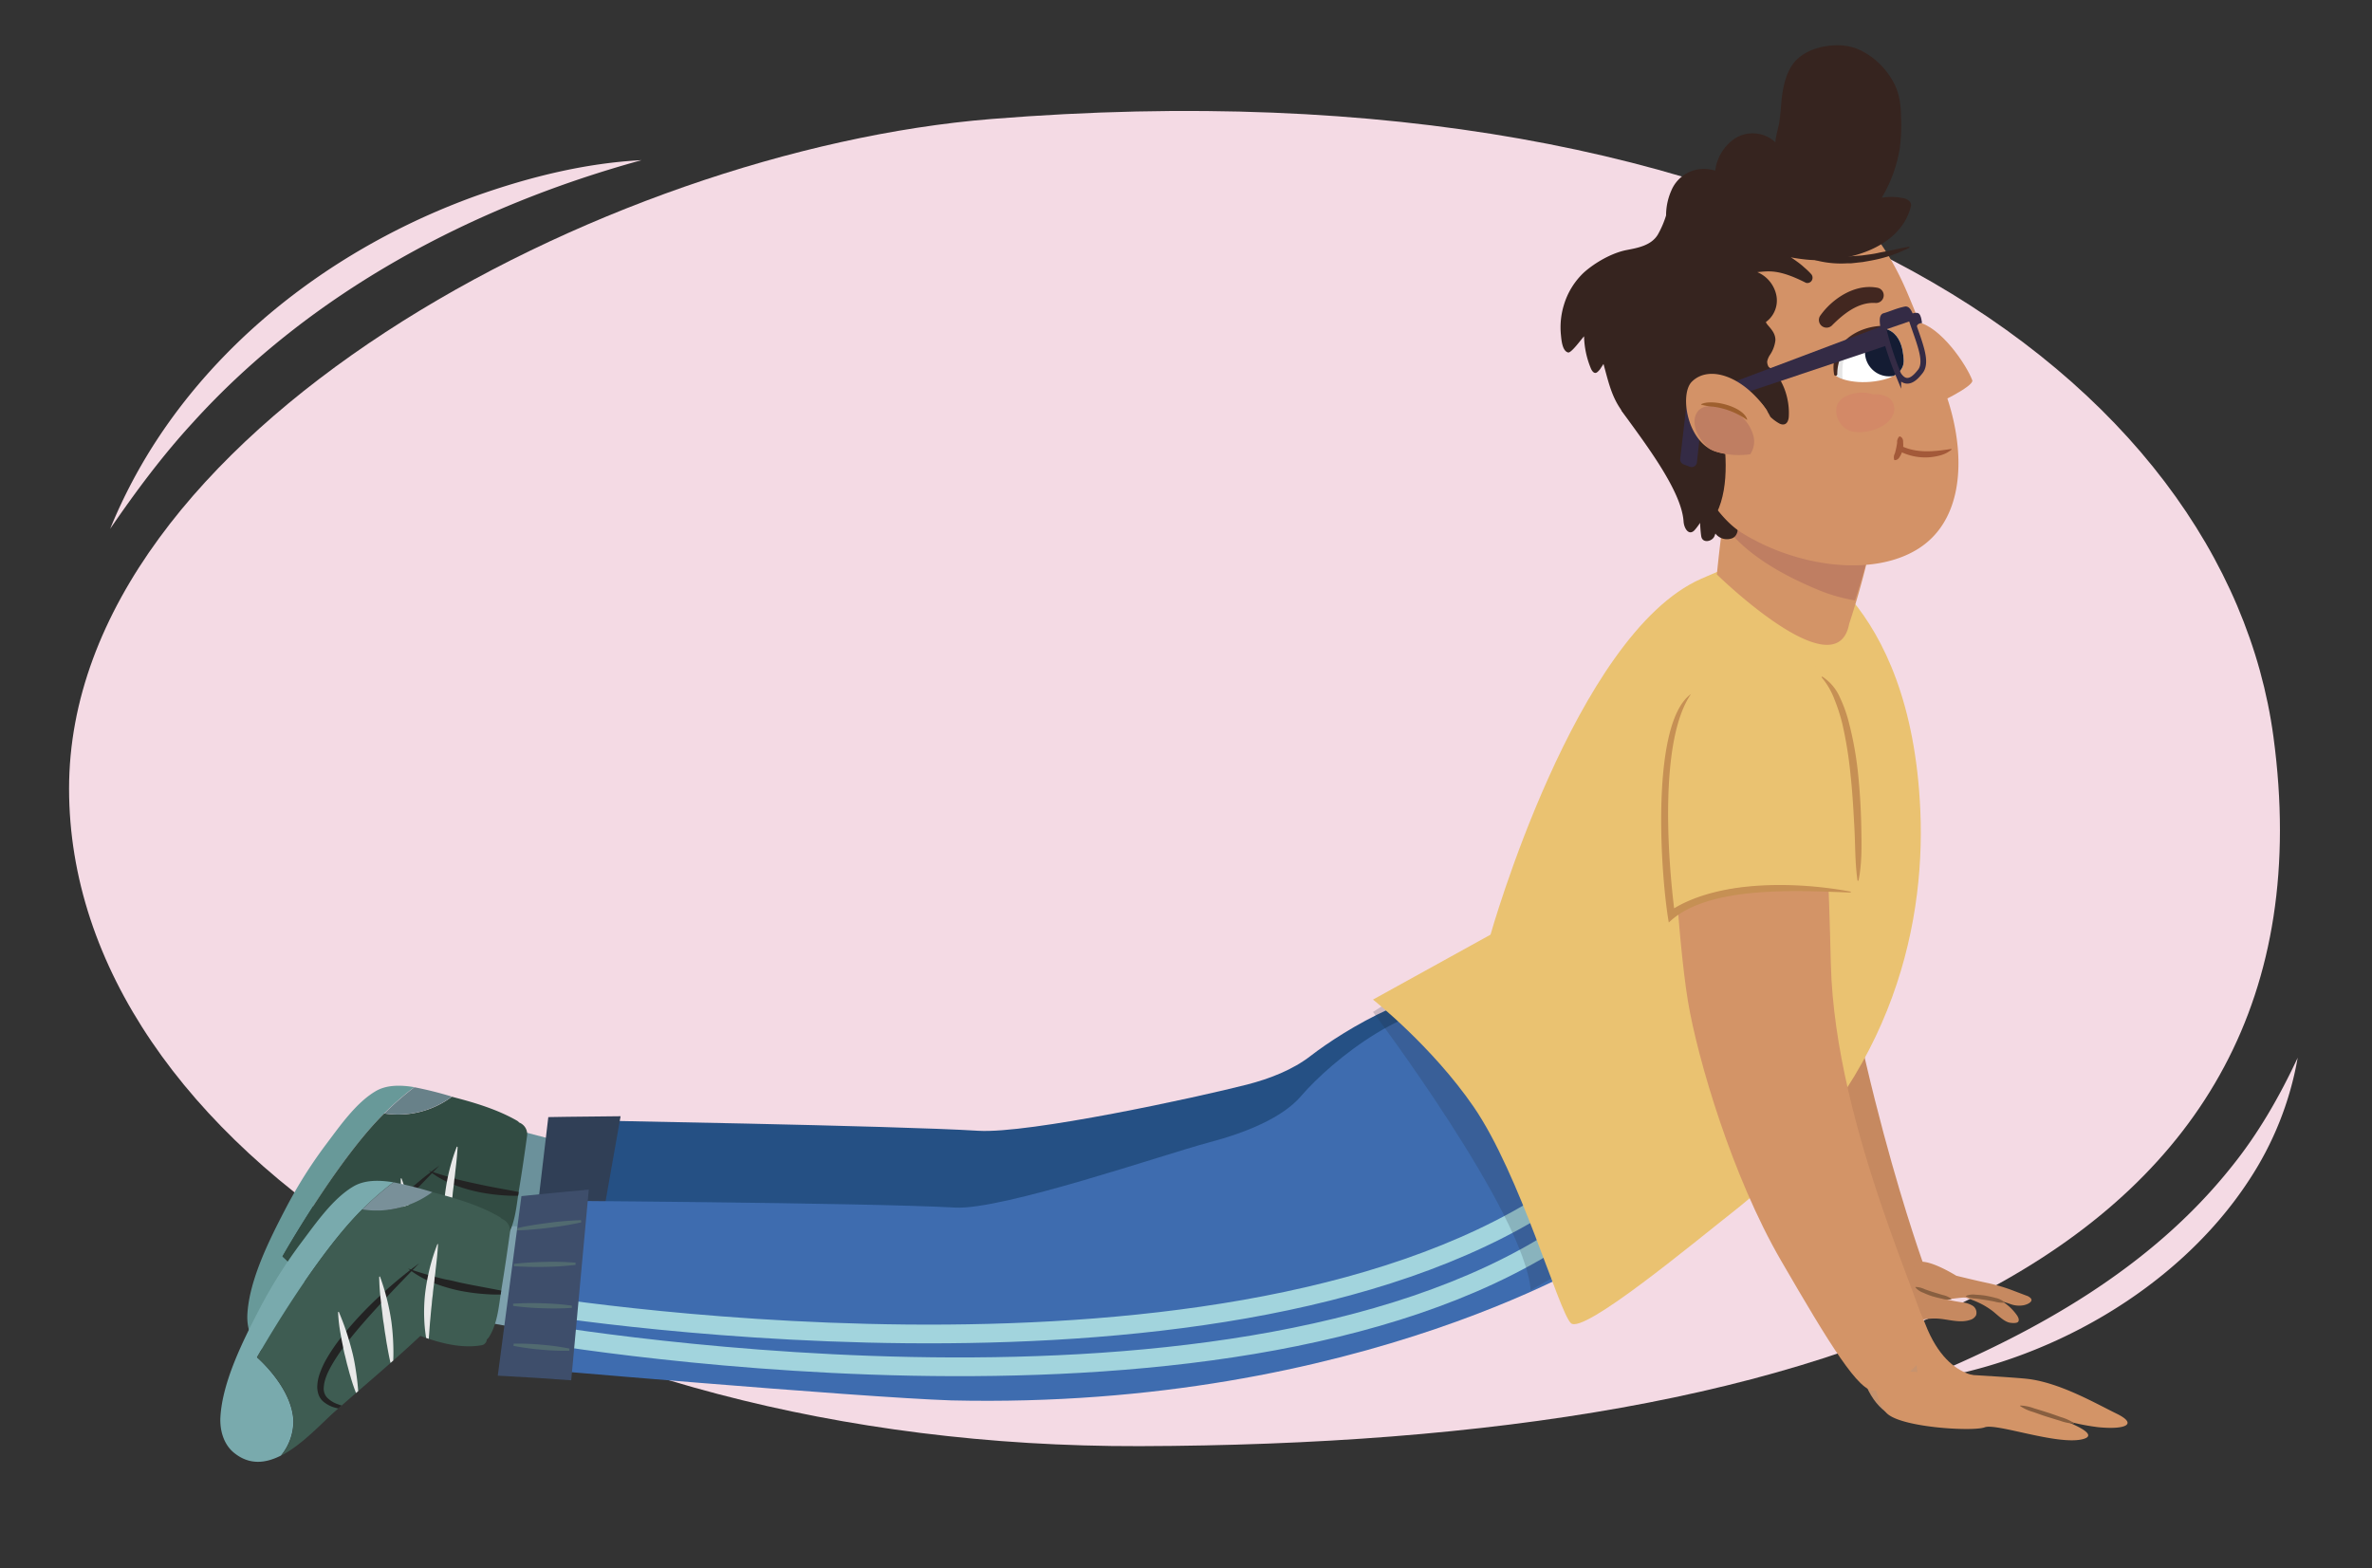 <svg xmlns="http://www.w3.org/2000/svg" xmlns:xlink="http://www.w3.org/1999/xlink" width="760" height="502.63" viewBox="0 0 760 502.63"><rect x="0" y="0" width="760" height="502.63" fill="#333333" stroke="none"/><defs><clipPath id="a"><path d="M144.8,351.48l1,.27c6.74,1.76,13.66,3.88,19.74,7.34a2.82,2.82,0,0,1,.81.66,4,4,0,0,1,2.52,4.33c-.79,5.76-1.63,11.5-2.58,17.23-.84,5.08-1.14,10.77-3.95,15.15a2.63,2.63,0,0,1-.62.67,1.94,1.94,0,0,1-1.62,1.8c-6.07,1.06-12.8-.6-19-2.91-8.56,8.06-17.6,15.57-26.41,23.36-4.27,3.77-10.28,10.46-16.73,13.74a16.78,16.78,0,0,0,3.82-10.79c-.46-10.43-11.3-19.67-11.3-19.67s16.93-29.9,31.93-45.13c.23-.24.46-.45.69-.68A28.85,28.85,0,0,0,144.8,351.48Z" fill="none"/></clipPath><clipPath id="b"><path d="M138.47,382.05l1.05.28c7,1.82,14.13,4,20.42,7.59a3,3,0,0,1,.83.69,4.16,4.16,0,0,1,2.61,4.47q-1.22,8.93-2.67,17.82c-.87,5.26-1.17,11.14-4.08,15.67a2.88,2.88,0,0,1-.65.7,2,2,0,0,1-1.67,1.85c-6.28,1.11-13.24-.61-19.61-3-8.85,8.34-18.21,16.1-27.32,24.16-4.41,3.9-10.63,10.82-17.31,14.21a17.33,17.33,0,0,0,4-11.16C93.55,444.55,82.34,435,82.34,435s17.51-30.93,33-46.69l.72-.7A29.88,29.88,0,0,0,138.47,382.05Z" fill="none"/></clipPath><clipPath id="c"><path d="M567,123.05c5.33-8.17,14.86-2.07,14.38,5.93a50.15,50.15,0,0,1-.95,6.77,12.38,12.38,0,0,1,.53,1.38,10.78,10.78,0,0,1,4.22,5.32c0,.13.1.26.16.39.1.28.19.55.28.82a64.48,64.48,0,0,0,4.22,9.49,29.66,29.66,0,0,1,4,5.63,8.82,8.82,0,0,1,6.66,9.76c-2.16,14.06-9.29,32.81-9.29,32.81-23.1,18-41.17-17.25-41.17-17.25s1.78-18.39,3.4-24.49C556.7,147.37,560.09,133.69,567,123.05Z" fill="none"/></clipPath><clipPath id="d"><path d="M609.93,115c-.16-1.88-.54-12-11.3-9.54-8.66,2-11.62,8.22-10.85,14.29.18,1.44,6.61,3.73,14.33,2.23S610.09,116.89,609.93,115Z" fill="#fff"/></clipPath><clipPath id="e"><path d="M566.16,131.58c-7.43-10.9-18.49-14.82-24.09-9.25-4,4-1.5,19.32,7.58,22.36a25.22,25.22,0,0,0,17.21-.78Z" fill="none"/></clipPath></defs><path d="M728.42,236.1C750.91,402.88,589,462.87,365.13,463.46c-193.07.51-343-96.76-343-210.71S194,48.11,317.6,38.14C572.13,17.63,713.1,122.51,728.42,236.1Z" fill="#f4dae4"/><path d="M205.55,51.33c-54.08,14.85-105.76,42.17-143.68,84C52.05,146,43.53,157.46,35.3,169.47a168.28,168.28,0,0,1,15.85-29.84c24.05-36,61.12-62.4,101.6-76.94,17-6,34.75-10.42,52.8-11.36Z" fill="#f4dae4"/><path d="M614.24,442.62c37.92-15.46,74.78-36.16,100.57-68.47,8.57-10.56,15.43-22.45,21.38-35.17a103.57,103.57,0,0,1-15.63,39.3c-22.87,35-65.24,58.94-106.32,64.34Z" fill="#f4dae4"/><polygon points="161.91 361.2 187.08 367.82 179.47 395.16 157 392.78 161.91 361.2" fill="#6b919b"/><path d="M616.73,406.4s-24.24-65.76-33.27-149.12l-14.28,3.3s1.57,81.81,13,117.17,31.93,38.14,31.93,38.14Z" fill="#c68960"/><polygon points="175.32 427.28 151.88 423.06 154.94 392.45 182.63 393.97 175.32 427.28" fill="#7ea1ad"/><path d="M310.85,418.38c-27.32-1-118,1-131.48-15.85-14.63-18.32,3.92-43.54,3.92-43.54s104.33,1.76,130.12,3.4c16.28,1,70.32-10.75,86.12-14.8,7.39-1.9,14.73-4.79,20.42-9.21,10.64-8.25,38-25,54.74-20.29s33.1,60,33.1,60S430.44,421.76,310.85,418.38Z" fill="#255084"/><path d="M198.84,357.73c-14.4.11-23.16.28-23.16.28l-6.61,56.13c6.6.4,13.11.88,19.56,1.4Z" fill="#303f56"/><path d="M304.83,448.8c-30.1-1-139.37-10.55-139.37-10.55l2-53.5S277.65,385.4,306,387c15.14.87,66.77-17,81.42-20.89,11.35-3,23.38-7.73,29.49-14.88,9.64-11.28,36.37-33,54.78-27.87s44.57,77.35,44.57,77.35S436.59,451.85,304.83,448.8Z" fill="#3e6caf"/><path d="M166.45,426.36S390.37,467,499.36,396.64" fill="none" stroke="#a2d4dd" stroke-miterlimit="10" stroke-width="6"/><path d="M166.45,417.45s221,37.65,329.94-32.7" fill="none" stroke="#a2d4dd" stroke-miterlimit="10" stroke-width="6"/><path d="M439.91,324.31s48.56,64.4,50.54,89.17l13.87-7.92-53.51-88.19Z" fill="#232d3f" opacity="0.2"/><path d="M573.68,176.68s38.64,13.87,41.61,83.23c1.64,38.26-9.91,89.17-60.44,128.8-12.11,9.5-47.6,39.07-51.52,35.34s-16.17-47.56-31.21-69.4c-13.38-19.44-32.21-34.3-32.21-34.3l37.66-20.81s27.08-96.11,67.37-114C575.22,172.19,573.68,176.68,573.68,176.68Z" fill="#eac271"/><path d="M649.22,415.2a3.39,3.39,0,0,1,1.46.88c.88,1.06-1.06,2-2.39,2.24a8.07,8.07,0,0,1-4.14-.39,36.87,36.87,0,0,0-17-1.9c-4.42.46-8.68,1.67-13.15,1.86-3.09.13-6.52-.34-8.88-2.41a5.87,5.87,0,0,1-2-3.78c-.11-1,.06-2.77,1.23-3.2,1-.34,2.51.19,3.53.23,1.94.08,6.39,2.1,5.82.25-3.16-10.31,13.1-.14,13.1-.14s6.25,1.55,10.14,2.36a56.85,56.85,0,0,1,8.48,2.56Z" fill="#c68960"/><path d="M620.34,422.56c3.65.11,7.39,1.6,10.86.45a3.06,3.06,0,0,0,1.92-1.45,2.63,2.63,0,0,0-1.09-3.11,7.87,7.87,0,0,0-3.38-1.08,53.2,53.2,0,0,1-9.28-2.15c-2.76-1-5.39-2.36-8.26-3-4.74-1-10.43,1.22-9.61,7,.62,4.33,6,4.5,9.48,4.33C614.12,423.39,617.18,422.46,620.34,422.56Z" fill="#c68960"/><path d="M613.74,412.45a7.26,7.26,0,0,1,3,.74c.94.33,1.86.66,2.81.95s1.9.57,2.85.87a7,7,0,0,1,2.81,1.22l0,.16a6.54,6.54,0,0,1-3.06-.21c-1-.2-2-.45-3-.74a24.22,24.22,0,0,1-2.86-1.12,5.71,5.71,0,0,1-2.56-1.72Z" fill="#885f40"/><path d="M646.26,421.55c.41.62.77,1.4.41,2s-2,.48-2.75.34c-2.08-.39-4.35-3-6.1-4.18-3.48-2.45-6-3.11-10-4.6-.89-.32-2-1-1.68-1.8.49-1.15,3.13-1.08,4.26-1a8.66,8.66,0,0,1,3.24.67,45.3,45.3,0,0,1,8.65,4.58A16.49,16.49,0,0,1,646.26,421.55Z" fill="#c68960"/><path d="M629.89,415.32a5.9,5.9,0,0,1,3.17-.39,27.93,27.93,0,0,1,3.16.31c1,.19,2.08.41,3.09.7a6.29,6.29,0,0,1,2.89,1.37l-.05.16a8.64,8.64,0,0,1-3.12-.35c-1-.19-2-.38-3-.53s-2-.31-3-.44a8.12,8.12,0,0,1-3.07-.66Z" fill="#885f40"/><path d="M602.32,401.39,608.81,415s.68,6.54-3.29,7.46-16.42,2.33-17.44-21.09S602.32,401.39,602.32,401.39Z" fill="#f1aa73"/><path d="M614,426l8.91,18.65s.93,9-4.53,10.25-22.56,3.21-24-29S614,426,614,426Z" fill="#c7936e"/><path d="M600.25,439s38.12,1.82,48.71,2.83,22.4,7.9,29.21,11.22,3.07,5.19-5.76,4.35A70.61,70.61,0,0,1,655,453s20.32,6.38,12.13,8.27-27.55-5.27-31.24-3.84-27.61.05-31.6-4.78S600.25,439,600.25,439Z" fill="#d39467"/><path d="M647.27,450.44a14,14,0,0,1,4.48.91c1.45.42,2.89.88,4.34,1.34s2.87,1,4.29,1.48a15.19,15.19,0,0,1,4.16,1.91l0,.16a14.89,14.89,0,0,1-4.48-.92c-1.46-.42-2.9-.88-4.35-1.33s-2.87-1-4.29-1.48a14.35,14.35,0,0,1-4.16-1.91Z" fill="#885f40"/><path d="M570.58,212.05s-23-1-30.48,14.12-2.36,76.27.74,94.78,14.13,56,29.79,83,25.13,42.45,30.06,41.7,16.56-8.14,17.24-15.37-30-68.06-31.32-121.36c-1.28-53.85-3.67-79.88-9.12-86.47S570.58,212.05,570.58,212.05Z" fill="#d39467"/><path d="M537,291.8s10.51-8.67,31.69-7.6l21.17,1.07S600,230,587.61,218.16,555.88,206.4,543,219.67,535.84,283.94,537,291.8Z" fill="#eac271"/><path d="M638.4,441s-13.69,3.56-21.5-16.61-1.56,22.93-1.56,22.93Z" fill="#d39467"/><path d="M541.84,222.38c-10.27,14.72-7.52,52.85-5.19,70.68l-2-.64a13.65,13.65,0,0,1,1.64-1.26c15.2-9.2,39.69-8.6,56.68-5.41l0,.29c-16.38-.56-45.88-2.48-58.28,9.61-2.69-15.38-5.95-64.1,7.18-73.27Z" fill="#c69054"/><path d="M595.16,282.22c-.82-5.65-.7-11.27-1-16.89s-.61-11.22-1.22-16.79A128.64,128.64,0,0,0,590.3,232a56.59,56.59,0,0,0-2.54-7.88,24,24,0,0,0-4.13-7.08l.18-.24a15.12,15.12,0,0,1,5.63,6.55,45.21,45.21,0,0,1,2.93,8.11,111.46,111.46,0,0,1,3,16.82c.57,5.65.9,11.32,1,17s.25,11.34-.9,17Z" fill="#c69054"/><path d="M90.54,402.66s10.84,9.24,11.3,19.67A16.78,16.78,0,0,1,98,433.12c-4.82,2.44-9.88,3-14.65-1-3.1-2.58-4.31-6.9-4.09-10.93.61-11,7-23.74,12-33.38a148.91,148.91,0,0,1,13.32-21.21c4.32-5.73,9.47-13.17,15.76-16.89,3.46-2.05,7.91-2.05,12.4-1.3a91.66,91.66,0,0,0-10.31,9.09C107.47,372.76,90.54,402.66,90.54,402.66Z" fill="#689999"/><path d="M144.8,351.48l1,.27c6.74,1.76,13.66,3.88,19.74,7.34a2.82,2.82,0,0,1,.81.66,4,4,0,0,1,2.52,4.33c-.79,5.76-1.63,11.5-2.58,17.23-.84,5.08-1.14,10.77-3.95,15.15a2.63,2.63,0,0,1-.62.67,1.94,1.94,0,0,1-1.62,1.8c-6.07,1.06-12.8-.6-19-2.91-8.56,8.06-17.6,15.57-26.41,23.36-4.27,3.77-10.28,10.46-16.73,13.74a16.78,16.78,0,0,0,3.82-10.79c-.46-10.43-11.3-19.67-11.3-19.67s16.93-29.9,31.93-45.13c.23-.24.46-.45.69-.68A28.85,28.85,0,0,0,144.8,351.48Z" fill="#324c43"/><path d="M123.16,356.85a93.44,93.44,0,0,1,9.62-8.41,116.77,116.77,0,0,1,12,3A28.85,28.85,0,0,1,123.16,356.85Z" fill="#688189"/><g clip-path="url(#a)"><path d="M123.22,419a24.75,24.75,0,0,1-8.37-.72,9.51,9.51,0,0,1-4-2.09,5,5,0,0,1-1.31-2.09,7.35,7.35,0,0,1-.37-2.35,13.25,13.25,0,0,1,.88-4.39,27.42,27.42,0,0,1,1.81-3.92,56.47,56.47,0,0,1,4.73-7A112.81,112.81,0,0,1,128,384.2a130.05,130.05,0,0,1,12.78-10.66c-3.86,4-7.7,7.95-11.45,12s-7.42,8.11-10.76,12.43a61.93,61.93,0,0,0-4.61,6.67c-1.32,2.3-2.54,4.76-2.7,7.2a4.18,4.18,0,0,0,.91,3.19,8.55,8.55,0,0,0,3.13,2.06A34,34,0,0,0,123.22,419Z" fill="#232323"/><path d="M170.51,382.86a44,44,0,0,1-8.66.26,61,61,0,0,1-8.6-1.12,50.85,50.85,0,0,1-8.33-2.51,30,30,0,0,1-7.54-4.33c2.75.94,5.43,1.77,8.15,2.53s5.47,1.32,8.22,1.92,5.54,1.1,8.33,1.62S167.67,382.26,170.51,382.86Z" fill="#232323"/><path d="M121.74,415a54.33,54.33,0,0,1-2.27-6.51c-.35-1.07-.58-2.16-.9-3.22s-.5-2.16-.79-3.22-.48-2.16-.7-3.24-.45-2.18-.62-3.29a46.36,46.36,0,0,1-.8-6.86l.22-.1c.87,2.1,1.71,4.21,2.41,6.38s1.33,4.35,1.87,6.56.9,4.46,1.21,6.71A61.6,61.6,0,0,1,122,415Z" fill="#e8e8e8"/><path d="M132.34,406.12c-.66-2.46-1.11-4.81-1.51-7.15-.23-1.17-.35-2.34-.56-3.5s-.31-2.32-.51-3.48-.32-2.32-.45-3.48-.3-2.33-.41-3.52a65.2,65.2,0,0,1-.5-7.29l.23-.09a70.19,70.19,0,0,1,2.14,6.93,71.12,71.12,0,0,1,1.41,7.12,70,70,0,0,1,.58,7.23,56.58,56.58,0,0,1-.18,7.25Z" fill="#e8e8e8"/><path d="M146.62,367.58c-.14,2.75-.43,5.34-.74,7.9-.06.65-.12,1.29-.22,1.92s-.14,1.27-.21,1.91c-.16,1.26-.35,2.52-.44,3.79-.08.63-.18,1.25-.24,1.88s-.08,1.27-.17,1.9c-.15,1.25-.24,2.52-.36,3.79-.26,2.56-.33,5.11-.68,7.87l-.24,0a45.21,45.21,0,0,1-1-7.85,52.39,52.39,0,0,1,.26-7.92A64.13,64.13,0,0,1,144,375a60.12,60.12,0,0,1,2.38-7.55Z" fill="#e8e8e8"/></g><path d="M82.34,435S93.55,444.55,94,455.33a17.33,17.33,0,0,1-4,11.16c-5,2.53-10.21,3.1-15.14-1-3.21-2.67-4.47-7.14-4.24-11.31.64-11.41,7.27-24.55,12.43-34.52A154.8,154.8,0,0,1,96.9,397.72c4.47-5.93,9.8-13.62,16.3-17.47,3.58-2.12,8.19-2.12,12.83-1.35a97.65,97.65,0,0,0-10.67,9.4C99.85,404.06,82.34,435,82.34,435Z" fill="#79aaad"/><path d="M138.47,382.05l1.05.28c7,1.82,14.13,4,20.42,7.59a3,3,0,0,1,.83.69,4.16,4.16,0,0,1,2.61,4.47q-1.22,8.93-2.67,17.82c-.87,5.26-1.17,11.14-4.08,15.67a2.88,2.88,0,0,1-.65.7,2,2,0,0,1-1.67,1.85c-6.28,1.11-13.24-.61-19.61-3-8.85,8.34-18.21,16.1-27.32,24.16-4.41,3.9-10.63,10.82-17.31,14.21a17.33,17.33,0,0,0,4-11.16C93.55,444.55,82.34,435,82.34,435s17.51-30.93,33-46.69l.72-.7A29.88,29.88,0,0,0,138.47,382.05Z" fill="#3e5c52"/><path d="M116.08,387.6a98.4,98.4,0,0,1,10-8.7,121,121,0,0,1,12.44,3.15A29.88,29.88,0,0,1,116.08,387.6Z" fill="#799099"/><g clip-path="url(#b)"><path d="M116.14,451.91a25.47,25.47,0,0,1-8.66-.75,9.78,9.78,0,0,1-4.09-2.16,5.3,5.3,0,0,1-1.36-2.16,7.85,7.85,0,0,1-.38-2.43,13.6,13.6,0,0,1,.92-4.54,28.21,28.21,0,0,1,1.86-4.06,58.18,58.18,0,0,1,4.9-7.24,117.63,117.63,0,0,1,11.74-12.68,134.84,134.84,0,0,1,13.21-11c-4,4.12-8,8.22-11.84,12.38s-7.68,8.4-11.13,12.86a63.81,63.81,0,0,0-4.76,6.91c-1.37,2.37-2.63,4.92-2.8,7.45a4.35,4.35,0,0,0,.94,3.29,8.8,8.8,0,0,0,3.24,2.13A34.74,34.74,0,0,0,116.14,451.91Z" fill="#232323"/><path d="M165.05,414.51a45.4,45.4,0,0,1-9,.26,64.93,64.93,0,0,1-8.89-1.15,55.16,55.16,0,0,1-8.62-2.59,31.66,31.66,0,0,1-7.8-4.49c2.84,1,5.62,1.84,8.43,2.61,1.43.32,2.81.76,4.24,1s2.84.65,4.26.95c2.86.61,5.73,1.13,8.62,1.68S162.12,413.89,165.05,414.51Z" fill="#232323"/><path d="M114.61,447.75a56.41,56.41,0,0,1-2.35-6.74c-.36-1.1-.6-2.22-.92-3.33s-.53-2.22-.83-3.33-.49-2.23-.72-3.35-.46-2.25-.64-3.39a49.79,49.79,0,0,1-.83-7.11l.23-.1c.9,2.17,1.77,4.36,2.49,6.6s1.38,4.5,1.94,6.78.93,4.61,1.25,6.94a66,66,0,0,1,.63,7Z" fill="#e8e8e8"/><path d="M125.57,438.56c-.68-2.54-1.14-5-1.55-7.39-.25-1.21-.37-2.42-.59-3.62s-.32-2.4-.53-3.6-.32-2.4-.46-3.6-.31-2.41-.43-3.64a67.19,67.19,0,0,1-.51-7.55l.24-.08a72.76,72.76,0,0,1,3.67,14.53,74.89,74.89,0,0,1,.6,7.48,58.71,58.71,0,0,1-.19,7.5Z" fill="#e8e8e8"/><path d="M140.35,398.71c-.15,2.84-.45,5.51-.77,8.17-.06.67-.12,1.33-.23,2s-.14,1.32-.22,2c-.16,1.31-.36,2.61-.45,3.92-.08.65-.18,1.3-.24,1.95s-.1,1.31-.19,2c-.15,1.3-.24,2.61-.37,3.93-.27,2.64-.34,5.28-.7,8.13l-.25.06a48.37,48.37,0,0,1-1-8.12,54.66,54.66,0,0,1,.28-8.19,68.79,68.79,0,0,1,1.47-8.06,62.51,62.51,0,0,1,2.47-7.8Z" fill="#e8e8e8"/></g><path d="M188.65,381.25c-13.51,1.21-21.58,2.08-21.58,2.08l-7.58,57.54q11.77.61,23.53,1.48Z" fill="#3e4e6b"/><path d="M165.64,393.6c3.38-.76,6.79-1.27,10.2-1.71a101.38,101.38,0,0,1,10.31-.85l.09.7a101.45,101.45,0,0,1-10.2,1.72c-3.42.41-6.85.76-10.31.85Z" fill="#516a70"/><path d="M164.58,430.61a81.05,81.05,0,0,1,9,.35,76.3,76.3,0,0,1,8.89,1.23l-.06.7a76.61,76.61,0,0,1-9-.35,84,84,0,0,1-8.89-1.22Z" fill="#516a70"/><path d="M164.4,417.81a90,90,0,0,1,9.43-.13,84.64,84.64,0,0,1,9.4.75l0,.71a87.3,87.3,0,0,1-9.43.12,90,90,0,0,1-9.4-.75Z" fill="#516a70"/><path d="M164.63,405.06c3.29-.41,6.58-.56,9.88-.64a93.49,93.49,0,0,1,9.9.24l0,.71a96.38,96.38,0,0,1-9.89.64c-3.3.05-6.6,0-9.9-.24Z" fill="#516a70"/><path d="M567,123.05c5.33-8.17,14.86-2.07,14.38,5.93a50.15,50.15,0,0,1-.95,6.77,12.38,12.38,0,0,1,.53,1.38,10.78,10.78,0,0,1,4.22,5.32c0,.13.1.26.16.39.1.28.19.55.28.82a64.48,64.48,0,0,0,4.22,9.49,29.66,29.66,0,0,1,4,5.63,8.82,8.82,0,0,1,6.66,9.76c-2.16,14.06-8,31.32-8,31.32-4.06,21.8-42.41-15.76-42.41-15.76s1.78-18.39,3.4-24.49C556.7,147.37,560.09,133.69,567,123.05Z" fill="#d39467"/><g clip-path="url(#c)"><path d="M546.61,151.24c2.35-8.82,10.25-32.23,15.32-39.44,5.64-8,17.17-1.11,17.15,7.08a40.72,40.72,0,0,1-.51,6.11,2.55,2.55,0,0,0,.24,1.49l0,.08a2.6,2.6,0,0,0,.93,1.07,13.76,13.76,0,0,1,4.65,5.36l.21.42c.15.28.27.57.39.86a73.2,73.2,0,0,0,5.57,10h0a36.93,36.93,0,0,1,5,6.07c4.66,1.22,9,5.59,8.42,10.49-1.19,10.93-5,21.33-8.54,31.75a52.69,52.69,0,0,1-12.59-3.42C556.43,178.28,547.09,165.28,546.61,151.24Z" fill="#bf7e62"/></g><path d="M539.42,167.07c-.66-9.87-12.44-25.14-19.78-35.31-2.38-3.3,21.91-18.62,24-15.76,2.24,3.11,4.75,34.31,4.87,38.07a16.61,16.61,0,0,1,1.36,3.59,2.83,2.83,0,0,1,2.53,1.3c1.38,2.44-.17,6.93,2.9,8.27,2.33,1,1.7,4.88-.68,5.39a4.67,4.67,0,0,1-5-1.63c-.09.28-.19.56-.3.83-.69,1.74-3.88,2.45-4.24,0-.21-1.41-.29-2.83-.37-4.26a20.28,20.28,0,0,1-1.65,2.22C541.23,171.91,539.58,169.49,539.42,167.07Z" fill="#36241f"/><path d="M558.06,170.75c17.5,10.9,42.09,14.4,56.73,5,25.79-16.57,6.93-67.93-9.17-74.06a7.74,7.74,0,0,0-6.79.69c-.28-.09-.56-.19-.86-.26-11.08-2.74-22.34-5.14-33.44-2.54-9.86,2.3-19.22,9.09-23.53,19C533.22,136.47,545.87,163.16,558.06,170.75Z" fill="#d39267"/><path d="M542.5,119.76a86.56,86.56,0,0,1,36.64-14.68c4.32-.63,10.44.18,14-2.8,2.91-2.41,2.68-6.11,1.58-9.35-1.35-4-3.5-7.72-7.6-9.23-.22-.08-.46-.13-.69-.2a4.18,4.18,0,0,0-4.77-3.9l-20.47,3.32c-8.47,0-17,.44-24.63,4.23a3.2,3.2,0,0,0-1.24,5q.69,12.18,1.36,24.34C536.88,119.18,540,121.52,542.5,119.76Z" fill="#d39267"/><path d="M546.82,116.73s12.75,35.71,1.38,50.65c-.31.4-10.58-17.59-10.74-18s-9.71-26.63-9.71-26.63Z" fill="#36241f"/><path d="M578.17,80.06c-4.76-9.88,6.92-20.38,15.58-12.27C601.65,75.2,607,84.15,611.18,94c3.9,9.19,8.66,21,7.77,31.14-1.19,13.56-18.82,16.13-23.55,3.18-1.54-4.2-1.84-9-2.92-13.34a111.75,111.75,0,0,0-3.7-12.14C585.87,95,581.79,87.59,578.17,80.06Z" fill="#d39267"/><path d="M500.13,107.33c.15,1.52.4,5.16,2.3,5.63,1,.26,4.22-4.25,5.11-5.18a28.55,28.55,0,0,0,2.19,10.31c.33.76,1.06,1.91,2,1.2a5.11,5.11,0,0,0,1.23-1.42c.28-.41.54-.82.81-1.23,2.18,8,3.27,13.65,10.16,19.58,2.58,2.22,31.57-25.94,43.31-2.63a13.56,13.56,0,0,0,2.56,1.95c1.12.72,2.4.77,3-.56a4.18,4.18,0,0,0,.34-1.61c.31-5.53-1.82-12.4-6.47-15.8a3.44,3.44,0,0,1-.46-1.71,6,6,0,0,1,.86-2.07,10.55,10.55,0,0,0,1.77-4.65c.09-2-1.08-3.39-2.28-4.78a5.17,5.17,0,0,1-.78-1.13,9.93,9.93,0,0,0,1.32-1.19,8.52,8.52,0,0,0,1.91-8,10.33,10.33,0,0,0-5.33-6.54c-.21-.11-.42-.2-.64-.29,3.57-.29,6.75-1.07,15.58,3.42a1.63,1.63,0,0,0,1.92-.8,1.76,1.76,0,0,0-.29-2.05,21.19,21.19,0,0,0-2.08-2,22.45,22.45,0,0,0-2.33-1.9c-.67-.49-1.37-1-2.07-1.41,1.65.31,3.3.54,4.9.71,12.23,1.26,30.08-3.25,33.59-17,.33-1.32-.83-2.19-1.93-2.55a18.48,18.48,0,0,0-7.41-.26,45.11,45.11,0,0,0,5.82-16.1,59.3,59.3,0,0,0,.35-10c-.07-4.77-.76-8.69-3.53-12.78a24.08,24.08,0,0,0-8.93-8.11,16.38,16.38,0,0,0-7-1.85c-4.62-.17-9.84,1-13.42,4.1-4,3.41-5.12,9.75-5.5,14.74q-.22,3-.65,6c-.1.77-1.51,5.95-1.15,6.32a10.59,10.59,0,0,0-13.49-1,14.7,14.7,0,0,0-5.86,10,12,12,0,0,0-5.53-.4,11.26,11.26,0,0,0-8.51,6.74,19.76,19.76,0,0,0-1.7,8,30.66,30.66,0,0,1-2.64,6.15c-2.07,3.44-6.28,4.24-9.94,4.94-4.69.9-10.05,3.93-13.71,7.17a23.53,23.53,0,0,0-6.47,10.51A24.35,24.35,0,0,0,500.13,107.33Z" fill="#36241f"/><path d="M571.86,77.46a13.78,13.78,0,0,0,4.26,3.64,23.15,23.15,0,0,0,2.43,1.24c.85.29,1.69.68,2.56.89a31.8,31.8,0,0,0,10.55,1.17l1.32,0,1.31-.14,2.61-.29c1.72-.31,3.45-.59,5.14-1s3.36-.91,5-1.51,3.21-1.33,4.77-2.08l-.1-.3c-1.72.27-3.4.6-5.06,1s-3.35.62-5,1-3.34.54-5,.78l-2.51.2-1.26.09h-1.25a33,33,0,0,1-9.82-1.2c-.8-.19-1.53-.54-2.3-.8a21.86,21.86,0,0,1-2.18-1c-.35-.21-.71-.4-1-.62l-1-.69a11.67,11.67,0,0,1-1.64-1.53Z" fill="#36241f"/><path d="M614.23,103.19c7.58,1.36,15.92,13.85,17.7,18.69.68,1.85-11.9,8-13.82,8.41" fill="#d39267"/><path d="M609.85,143.22c4.93,2.09,10.14,1.45,15.3.67a.13.13,0,0,1,.1.23,9.54,9.54,0,0,1-3.74,1.86,18,18,0,0,1-12.39-1.13.89.89,0,0,1,.73-1.63Z" fill="#a35939"/><path d="M608.78,139.86c1,.49,1,1.28,1,2a7,7,0,0,1-.91,4.22c-.36.62-.7,1.32-1.76,1.39a.2.2,0,0,1-.21-.15,2.69,2.69,0,0,1,.22-2,22.39,22.39,0,0,0,.73-3.44,2.56,2.56,0,0,1,.63-1.93.22.22,0,0,1,.26-.06Z" fill="#a35939"/><path d="M600.84,97.09c-5.51-.32-10.22,3.54-13.91,7.25a2.46,2.46,0,0,1-3.75-3.13,24,24,0,0,1,3.46-3.9c4-3.6,9.47-6.18,15-5.07a2.46,2.46,0,0,1-.75,4.85Z" fill="#422720"/><path d="M609.93,115c-.16-1.88-.54-12-11.3-9.54-8.66,2-11.62,8.22-10.85,14.29.18,1.44,6.61,3.73,14.33,2.23S610.09,116.89,609.93,115Z" fill="#fff"/><g clip-path="url(#d)"><circle cx="605.3" cy="112.88" r="7.75" transform="translate(64.57 407.39) rotate(-39.14)" fill="#141c33"/><path d="M586.1,123.15a30.81,30.81,0,0,1,.3-4.06,1.21,1.21,0,0,1,0-.19,20.74,20.74,0,0,1,2.13-8,20,20,0,0,1,11.43-9c.77-.18,1,.93.4,1.27l0,0h.16a.67.67,0,0,1,0,1.33,13.21,13.21,0,0,0-5.52,3,20.49,20.49,0,0,0-3.38,5.39,23.78,23.78,0,0,0-1.1,3.31,24.12,24.12,0,0,0-.23,3.07,29.84,29.84,0,0,0,.21,3.4c.15,1.22.7,2.73.43,3.94a2,2,0,0,1-1.38,1.66,2.11,2.11,0,0,1-1.69-.22,1.72,1.72,0,0,1-1.12-.77C586,126.09,586.09,124.55,586.1,123.15Z" opacity="0.1"/></g><path d="M604.26,105.46c-8,1.58-15.57,5.31-15.59,14.52a.52.52,0,0,1-1,.1c-1.71-9.91,7.58-15.89,16.51-15.66a.53.53,0,0,1,.11,1Z" fill="#422720"/><path d="M590.75,127.37a11.47,11.47,0,0,1,9.29-1,9.1,9.1,0,0,1,4.86.91,4.53,4.53,0,0,1,1.59,5.76c-2,4.37-9.37,6.34-13.52,5.1C588.48,136.77,586.34,129.94,590.75,127.37Z" fill="#d38967"/><path d="M538.35,147l1.84-15.85a5.12,5.12,0,0,1,3.28-4.2l59.06-22.27,1.75,6.14-58.66,19.6-1.91,17.74a1.72,1.72,0,0,1-2.34,1.41l-2-.77A1.72,1.72,0,0,1,538.35,147Z" fill="#342b45"/><path d="M604.13,107.9c-1-3.49-1.29-6.38-.41-6.63,2.13-.59,4.16-1.61,6.79-2.13,1.14-.23,2,3.38,2,3.39,2.54,7.55,5.22,13.45,2.73,16.56-1,1.21-4.1,5.41-7,.91A98.2,98.2,0,0,1,604.13,107.9Z" fill="none" stroke="#342b45" stroke-miterlimit="10" stroke-width="1.82"/><polygon points="603.97 105.68 612.26 102.83 611.05 99.21 603.15 101.58 603.97 105.68" fill="#342b45"/><path d="M566.16,131.58c-7.43-10.9-18.49-14.82-24.09-9.25-4,4-1.5,19.32,7.58,22.36a25.22,25.22,0,0,0,17.21-.78Z" fill="#d39267"/><g clip-path="url(#e)"><path d="M553,130.67a12.84,12.84,0,0,0-6.45-.37c-2.64.53-3.8,2.89-3.6,5.41.23,3,2.13,5.49,4.15,7.56a16.92,16.92,0,0,0,6.22,4.1c2.38.88,5.42.72,7.15-1.35a7.36,7.36,0,0,0,1.24-6.68A13.08,13.08,0,0,0,553,130.67Z" fill="#bf7e62"/></g><path d="M545.09,129.52c3.56-1.76,13.43.79,14.71,4.88a.1.1,0,0,1-.14.11A24.23,24.23,0,0,0,549,130.34a19.57,19.57,0,0,1-3.9-.64.1.1,0,0,1,0-.18Z" fill="#9e5f2e"/><path d="M611.85,100.78s2-.9,2.88-.36,1.09,3.14,1.09,3.14-2.08-.11-1.69,1.93Z" fill="#342b45"/></svg>